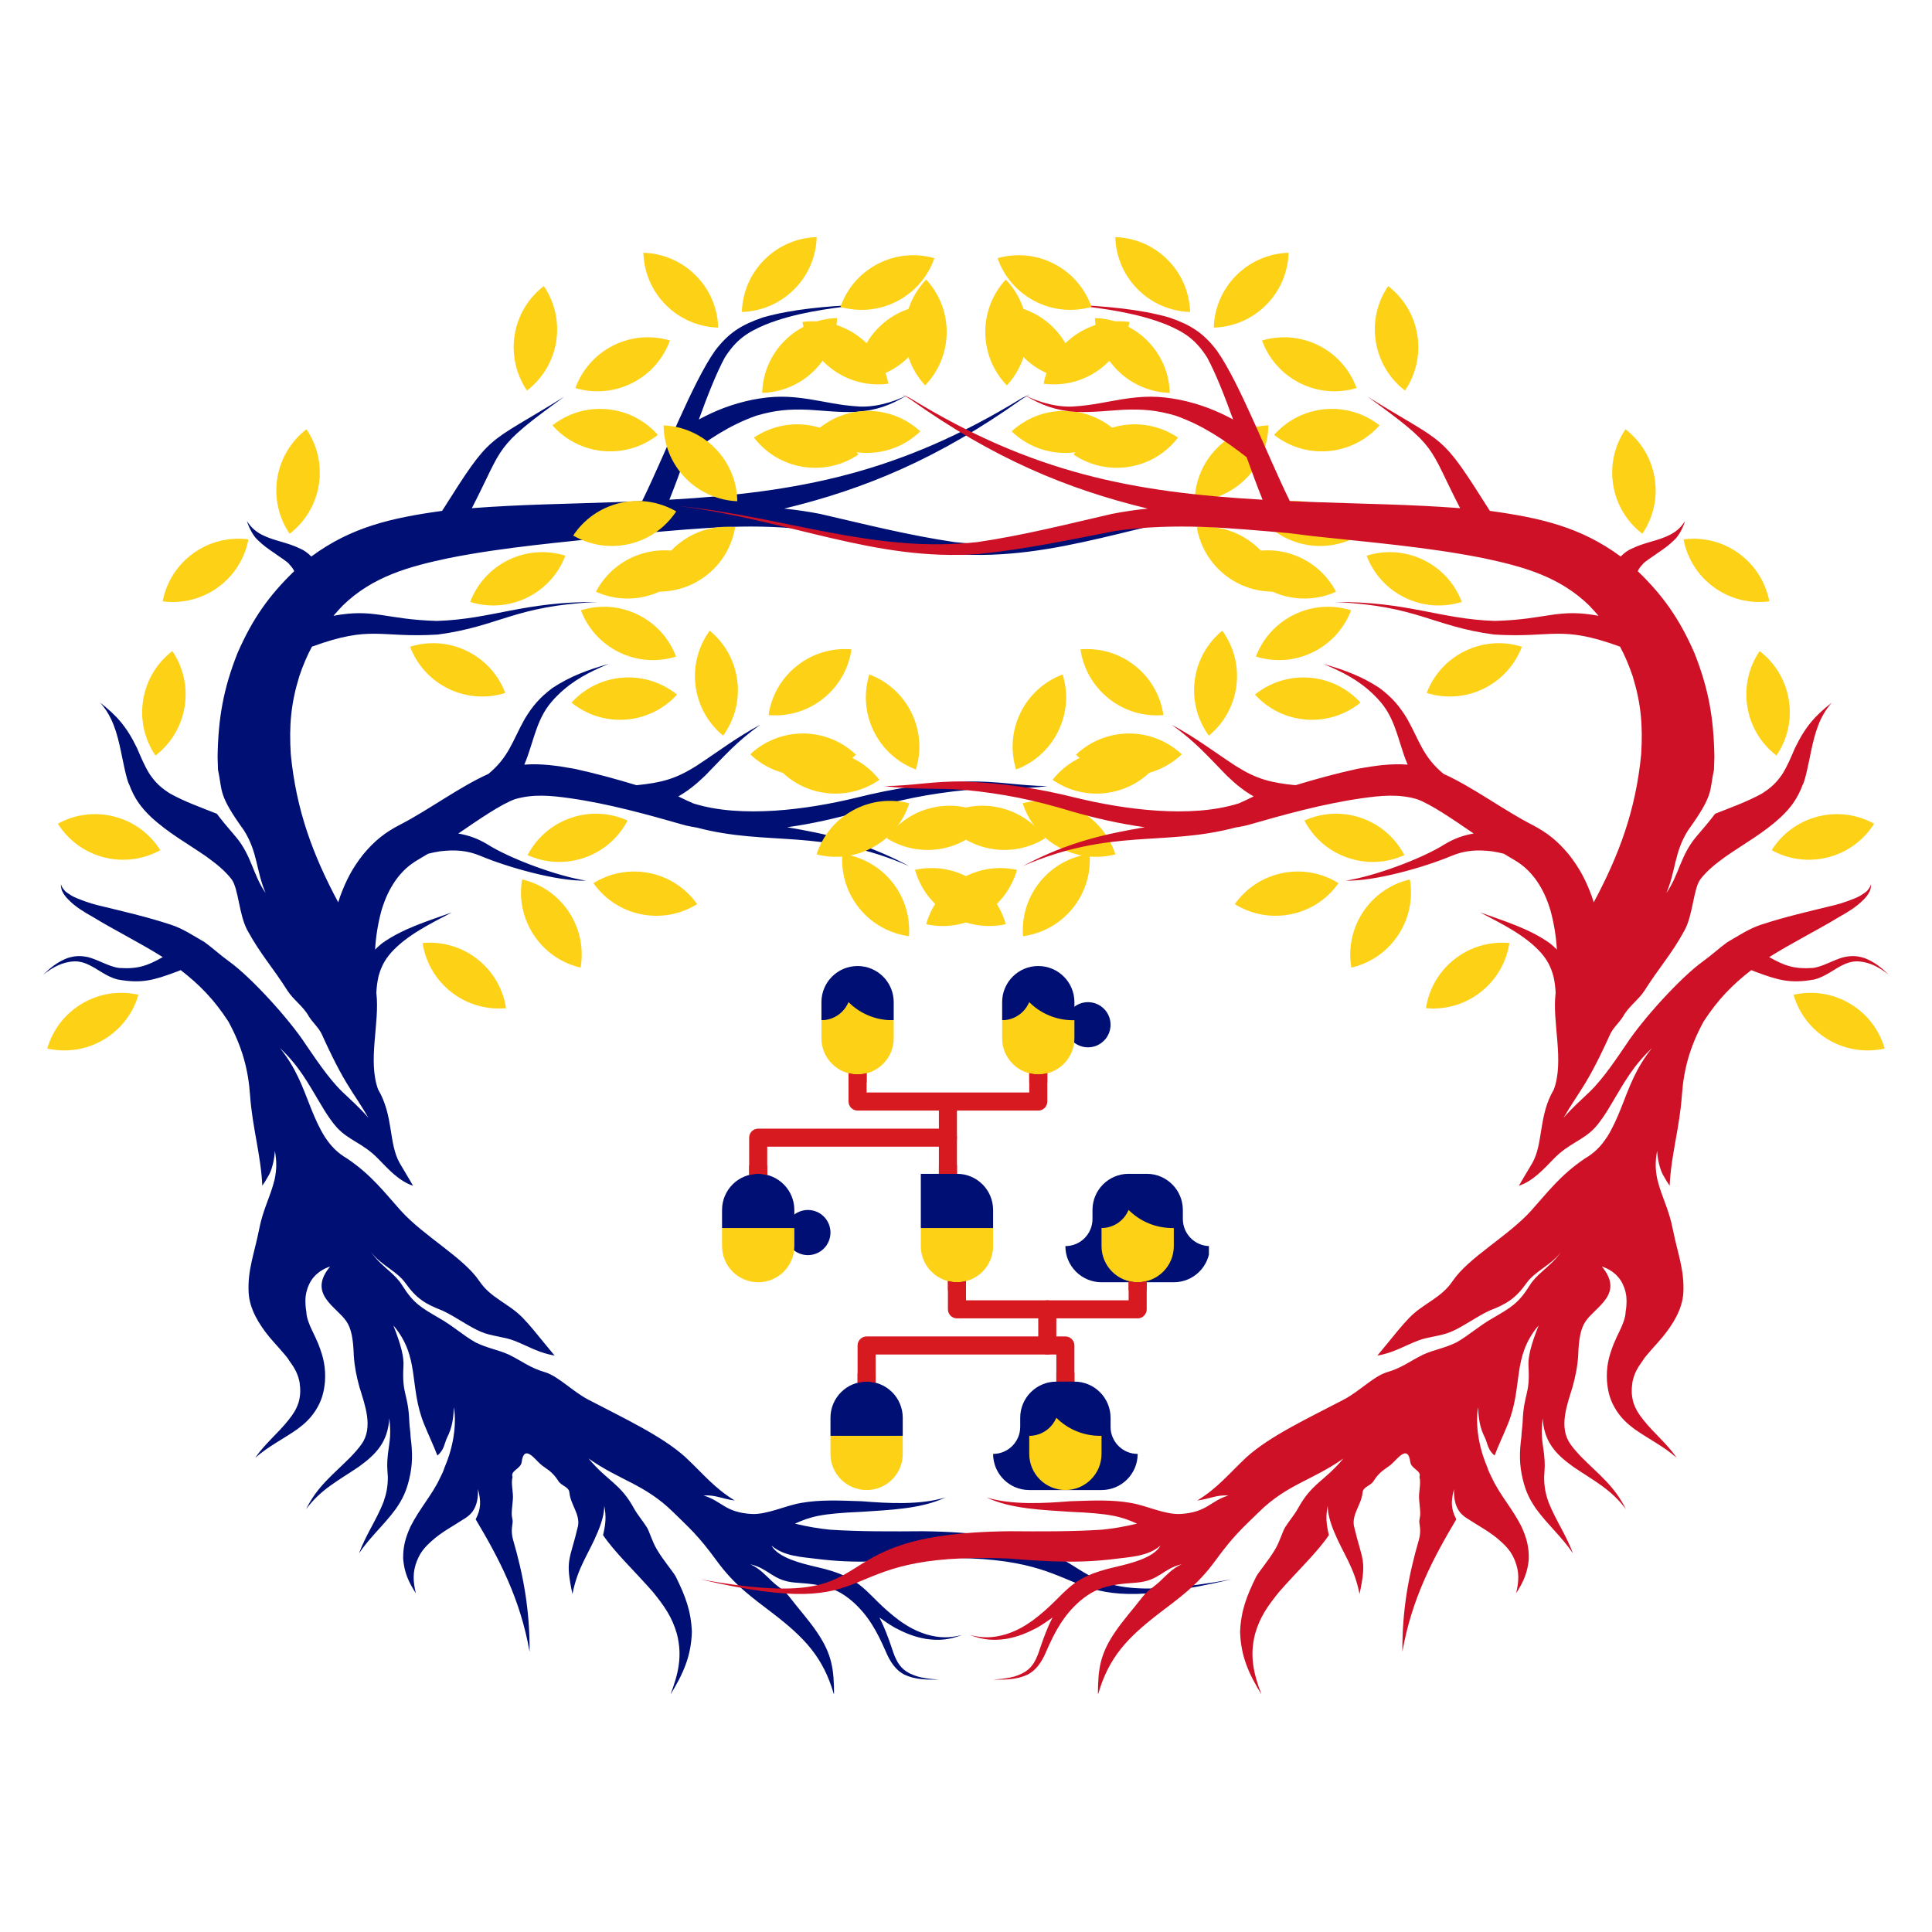 <svg xmlns="http://www.w3.org/2000/svg" xmlns:xlink="http://www.w3.org/1999/xlink" width="500" zoomAndPan="magnify" viewBox="0 0 375 375" height="500" preserveAspectRatio="xMidYMid meet" version="1.0"><defs><clipPath id="5909825ef2"><path d="M 8.34 58 L 244 58 L 244 328.746 L 8.34 328.746 Z M 8.34 58 " clip-rule="nonzero"/></clipPath><clipPath id="aeaa2340e4"><path d="M 243.211 97 L 263.742 97 L 263.742 106 L 243.211 106 Z M 243.211 97 " clip-rule="nonzero"/></clipPath><clipPath id="be6fedff2a"><path d="M 111.242 45.996 L 366.992 45.996 L 366.992 328.746 L 111.242 328.746 Z M 111.242 45.996 " clip-rule="nonzero"/></clipPath><clipPath id="398e5a4f2d"><path d="M 20 13 L 255.652 13 L 255.652 283.746 L 20 283.746 Z M 20 13 " clip-rule="nonzero"/></clipPath><clipPath id="5769c75432"><path d="M 0.25 52 L 20.781 52 L 20.781 61 L 0.25 61 Z M 0.25 52 " clip-rule="nonzero"/></clipPath><clipPath id="b00c36df08"><rect x="0" width="256" y="0" height="284"/></clipPath><clipPath id="c17f8dd284"><path d="M 140.148 234 L 155 234 L 155 249 L 140.148 249 Z M 140.148 234 " clip-rule="nonzero"/></clipPath><clipPath id="e9f73f1cd0"><path d="M 194 187.5 L 209 187.5 L 209 199 L 194 199 Z M 194 187.5 " clip-rule="nonzero"/></clipPath><clipPath id="df5c476431"><path d="M 206 227 L 234.648 227 L 234.648 249 L 206 249 Z M 206 227 " clip-rule="nonzero"/></clipPath><clipPath id="2dcd405245"><path d="M 161 275 L 176 275 L 176 289.5 L 161 289.5 Z M 161 275 " clip-rule="nonzero"/></clipPath><clipPath id="83f644f4f5"><path d="M 159 187.5 L 174 187.5 L 174 199 L 159 199 Z M 159 187.5 " clip-rule="nonzero"/></clipPath><clipPath id="45c8fddc7b"><path d="M 140.148 227 L 155 227 L 155 239 L 140.148 239 Z M 140.148 227 " clip-rule="nonzero"/></clipPath><clipPath id="55b2db7c87"><path d="M 192 268 L 221 268 L 221 289.5 L 192 289.5 Z M 192 268 " clip-rule="nonzero"/></clipPath><clipPath id="62139a27d8"><path d="M 199 275 L 214 275 L 214 289.5 L 199 289.5 Z M 199 275 " clip-rule="nonzero"/></clipPath></defs><g clip-path="url(#5909825ef2)"><path fill="#000f74" d="M 203.266 152.57 C 198.172 153.316 192.973 152.922 187.863 153.309 C 180.359 154.031 174.117 155.297 166.918 157.508 C 162.508 158.777 157.691 159.891 152.789 160.566 C 159.887 161.789 167.359 163.242 176.461 168.105 C 159.402 160.715 149.164 164.312 135.254 160.637 C 134.516 160.52 133.785 160.379 133.062 160.215 C 125.699 158.105 118.152 155.996 110.559 154.926 C 106.922 154.418 103.559 154.078 99.984 155.109 C 97.32 156.059 93.074 158.965 88.953 161.789 C 90.879 162.109 92.68 162.73 94.543 163.848 C 99.098 166.742 108.41 170.121 113.758 170.93 C 108.141 171.082 98.535 168.332 93.289 166.141 C 90.648 165.016 88.215 164.906 85.395 165.238 C 84.59 165.367 83.82 165.52 83.082 165.715 C 82.441 166.113 81.832 166.477 81.266 166.797 C 79.371 167.902 78.164 169.012 76.855 170.77 C 75.512 172.699 74.758 174.414 74.062 176.652 C 73.336 179.301 72.957 181.801 72.805 184.312 C 73.195 183.922 73.625 183.527 74.109 183.129 C 78.117 180.234 83.105 178.762 87.715 177.09 C 83.629 179.254 78.984 181.469 75.863 184.961 C 74.605 186.441 73.984 187.656 73.465 189.527 C 73.223 190.625 73.098 191.668 73.043 192.711 L 73.051 192.762 C 73.75 198.441 71.324 205.852 73.398 211.477 C 76.41 216.59 75.395 221.852 77.562 225.723 C 77.898 226.328 79.852 229.547 80.168 230.148 C 77.445 229.258 75.398 226.957 73.367 224.875 C 70.414 221.852 67.75 221.406 65.395 218.855 C 64.125 217.422 63.207 215.945 62.238 214.305 C 59.703 210.062 58.043 206.926 54.363 203.449 C 57.469 207.359 58.625 210.68 60.402 215.223 C 61.191 217.156 61.93 218.871 63.039 220.652 C 64.293 222.531 65.438 223.727 67.395 224.883 C 72.129 228.082 74.637 231.473 77.766 234.953 C 82.285 239.98 89.926 244.031 93.051 248.672 C 95.258 251.961 98.684 252.949 101.418 255.746 C 102.848 257.207 104.242 258.969 105.824 260.91 C 106.406 261.625 107.012 262.363 107.652 263.117 C 107.324 263.047 106.988 262.977 106.652 262.914 C 104.035 262.281 102.258 261.184 99.805 260.227 C 97.73 259.418 95.465 259.402 93.289 258.473 C 90.828 257.398 88.512 255.617 85.859 254.375 C 82.555 253.113 80.812 252.016 78.695 249.043 C 77.059 246.762 74.246 245.73 72.277 243.355 C 72.184 243.242 72.09 243.129 72.004 243.008 C 72.078 243.121 72.156 243.227 72.238 243.336 C 73.324 244.793 74.562 245.82 75.691 246.824 C 74.434 245.852 73.02 244.809 71.836 243.125 C 73.02 244.809 74.434 245.852 75.691 246.824 C 76.59 247.637 77.418 248.438 78.043 249.449 C 80.277 253.02 81.758 253.797 85.168 255.801 C 87.812 257.273 89.812 259.145 92.305 260.562 C 94.641 261.703 96.555 261.953 98.723 262.91 C 101.391 264.219 102.875 265.516 105.91 266.383 C 108.453 267.223 111.223 270.117 114.133 271.641 C 121.051 275.262 128.434 278.691 133.008 282.805 C 136.457 286.023 138.547 288.754 142.602 291.242 C 140.367 290.988 138.777 290.082 136.578 290.285 C 140.133 291.344 140.672 293.547 145.863 293.863 C 148.953 294.012 152.297 292.258 155.574 291.703 C 159.199 291.086 162.523 291.227 167.285 291.391 C 172.328 291.801 178.676 292.156 183.516 290.641 C 178.82 292.914 172.461 293.078 167.285 293.441 C 159.43 293.773 157.352 294.352 154.301 295.738 C 156.566 296.293 158.852 296.688 161.113 296.914 C 167.016 297.297 173.168 297.254 179.086 297.211 C 219.227 297.664 200.137 313.574 239.043 306.551 C 201.594 315.246 215.793 301.078 179.344 302.5 C 172.125 303.078 165.766 303.5 158.516 302.574 C 155.648 302.207 152.137 302.086 149.754 300 C 151.051 302.41 155.738 303.492 158.289 304.102 C 168.227 306.297 167.543 309.289 174.559 314.535 C 176.316 315.781 177.801 316.602 179.871 317.25 C 182.355 317.953 184.223 317.973 186.734 317.352 C 184.238 318.285 182.301 318.484 179.668 318.105 C 177.391 317.684 175.719 317 173.684 315.93 C 172.547 315.27 171.582 314.602 170.699 313.957 C 171.664 315.852 172.418 317.844 173.16 320.055 C 173.465 321.008 173.766 321.816 174.27 322.684 C 174.742 323.434 175.164 323.895 175.891 324.406 C 177.789 325.652 180.039 325.855 182.254 326.012 C 179.93 326.039 177.66 326.043 175.52 325.035 C 174.625 324.547 174.078 324.062 173.445 323.262 C 172.762 322.371 172.348 321.551 171.91 320.523 C 170.262 316.734 168.555 313.543 165.41 310.793 C 163.371 309.066 161.723 308.27 159.121 307.723 C 157.516 307.41 156 307.309 154.438 307.191 C 149.949 306.84 149.355 304.492 145.637 303.621 C 147.516 304.492 148.523 305.699 149.898 306.977 C 151.27 308.254 152.176 308.574 153.355 310.109 C 155.047 312.316 157.016 314.488 158.605 316.844 C 161.516 321.148 161.875 324.043 161.891 329 C 159.82 321.633 156.074 317.828 150.07 313.195 C 146.352 310.328 142.703 307.871 139.145 302.992 C 135.457 297.934 133.781 296.57 130.625 293.465 C 125.121 288.066 120.219 287.328 114.238 283.09 C 117.938 287.551 120.375 287.863 123.066 292.801 C 123.676 293.914 124.711 295.137 125.527 296.41 C 126.07 297.246 126.504 299.066 127.523 300.785 C 128.852 303.023 130.781 305.211 131.207 306.098 C 133.004 309.766 134.129 312.613 134.293 316.754 C 134.133 321.555 132.605 324.871 130.133 328.918 C 131.68 324.848 132.484 321.434 131.387 317.141 C 130.441 313.801 128.883 311.672 126.742 309.008 C 123.062 304.801 119.379 301.391 117.051 297.961 C 117.57 295.836 117.695 294.301 117.285 292.27 C 117.281 293.613 116.922 295.188 116.039 297.324 C 114.246 301.684 112.156 304.098 111.113 309.398 C 109.645 302.562 110.613 302.973 112.195 296.184 C 112.602 293.914 110.777 292.082 110.527 289.773 C 110.465 288.516 108.891 288.453 108.305 287.352 C 107.121 285.5 105.957 285.086 104.965 284.242 C 103.844 283.289 101.723 280.211 101.262 283.762 C 101.082 285.152 99.027 285.418 99.48 286.676 C 99.125 288.055 99.699 289.645 99.535 291.176 C 99.16 294.559 99.383 294.07 99.504 295.176 C 99.57 295.742 99.043 297.004 99.594 298.898 C 101.543 305.609 102.844 312.367 102.793 320.621 C 100.996 310.309 96.801 302.406 92.328 294.898 C 93.406 292.812 93.371 291.352 92.77 289.023 C 92.898 292.391 91.621 293.801 90.441 294.586 C 88.168 296.09 85.645 297.387 83.77 299.125 C 82.457 300.285 81.609 301.281 80.945 302.922 C 80.062 305.117 80.168 306.977 80.715 309.25 C 79.281 307.039 78.488 305.242 78.254 302.598 C 78.215 300.199 78.691 298.48 79.672 296.32 C 81.379 292.895 83.914 290.09 85.355 286.98 C 85.73 286.242 86.078 285.551 86.301 284.789 C 88 280.863 88.652 276.547 88.102 273.133 C 88.008 275.262 87.77 277.133 86.777 279.043 C 86.246 280.176 86.223 281.449 84.891 282.512 C 84.266 280.809 83.066 278.281 82.289 276.352 C 79.344 269.008 81.574 263.398 76.344 257.262 C 77.906 261.203 78.414 263.461 78.312 265.141 C 77.98 270.891 79.246 270.289 79.453 276.094 C 79.48 276.891 79.664 277.801 79.699 278.91 C 80.086 281.898 80.125 284.273 79.402 287.207 C 78.859 289.438 78.148 290.977 76.844 292.855 C 74.562 295.984 71.918 298.215 69.691 301.488 C 70.961 298.023 73.055 295.035 74.418 291.594 C 75.023 289.867 75.27 288.57 75.281 286.734 C 75.16 284.715 75.074 284.293 75.293 282.223 C 75.707 279.09 75.898 278.598 75.57 275.273 C 75.266 279.766 73.211 282.141 69.59 284.73 C 65.688 287.387 62.301 289.031 59.406 292.941 C 61.598 288.477 64.598 286.281 67.988 282.867 C 68.828 281.992 69.555 281.191 70.188 280.297 C 72.496 277.012 70.824 272.711 69.777 269.262 C 69.191 267.141 68.82 265.328 68.672 263.125 C 68.559 259.762 68.168 257.852 67.234 256.469 C 65.305 253.605 59.633 251.176 64.082 245.82 C 63.012 246.191 62.246 246.609 61.391 247.367 C 60.57 248.176 60.109 248.906 59.707 249.984 C 59.305 251.184 59.219 252.141 59.309 253.398 C 59.34 253.832 59.391 254.23 59.465 254.617 C 59.477 255.723 60.02 257.086 60.59 258.262 C 61.012 259.121 61.426 259.996 61.801 260.906 C 62.793 263.453 63.246 265.398 63.078 268.148 C 62.871 270.355 62.418 271.949 61.219 273.828 C 60.199 275.355 59.203 276.293 57.742 277.383 C 54.902 279.375 52.234 280.625 49.547 282.953 C 51.461 280.168 53.992 278.18 56.023 275.594 C 56.91 274.488 57.496 273.586 57.953 272.234 C 58.344 270.82 58.34 269.723 58.145 268.277 C 57.793 266.559 57.125 265.438 56.102 264.043 C 55.809 263.375 52.945 260.352 52.281 259.508 C 50.258 257.031 48.438 254.094 48.262 250.91 C 48.02 246.523 49.395 243.203 50.27 238.738 C 51.09 234.539 52.41 232.551 53.309 228.91 C 53.719 226.887 53.727 225.395 53.344 223.363 C 53.301 224.809 52.805 227.238 51.973 228.441 C 51.637 229.062 51.289 229.617 50.914 230.141 C 50.645 224.227 48.988 218.883 48.543 212.66 C 48.188 207.602 47.047 203.293 44.344 198.301 C 41.582 194.035 38.727 191.125 35.082 188.301 C 34.754 188.418 34.438 188.543 34.133 188.664 C 29.84 190.258 27.488 190.957 22.812 190.113 C 20.352 189.445 19.039 188.027 16.77 187.059 C 15.531 186.582 14.629 186.488 13.312 186.727 C 11.363 187.094 9.895 188.031 8.34 189.223 C 9.824 187.805 11.168 186.703 13.102 185.957 C 14.582 185.5 15.648 185.465 17.156 185.793 C 19.215 186.352 21.254 187.672 23.156 187.883 C 26.836 188.129 28.746 187.391 31.59 185.773 C 27.082 182.945 22.477 180.688 17.973 177.953 C 16.293 177.008 14.707 176.062 13.344 174.684 C 12.844 174.191 12.457 173.738 12.148 173.102 C 11.918 172.793 11.801 172.008 11.828 171.617 C 11.973 172.121 12.18 172.445 12.531 172.836 C 12.668 173.078 13.672 173.723 13.945 173.875 C 15.035 174.496 17.684 175.402 18.902 175.684 C 23.719 176.859 28.535 177.953 33.242 179.508 C 35.566 180.277 37.625 181.676 39.742 182.891 C 41.371 184.086 42.82 185.43 44.426 186.582 C 48.797 189.719 56.148 197.852 59.27 202.613 C 61.027 205.16 63.711 209.277 66.414 211.891 C 68.355 213.766 69.605 214.781 71.504 216.961 C 70.113 214.531 68.641 212.477 67.238 210.152 C 65.426 207.156 63.535 203.145 62.457 200.738 C 61.918 199.543 60.605 198.363 59.961 197.305 C 58.844 195.289 56.996 194.133 55.797 192.285 C 52.945 187.762 50.582 185.277 48.012 180.559 C 46.363 177.531 46.305 172.406 44.918 170.625 C 43.609 168.938 41.934 167.625 40.02 166.234 C 36.324 163.68 32.684 161.691 29.348 158.613 C 27.266 156.629 26.082 154.941 25.066 152.25 C 24.609 151.566 23.781 147.324 23.562 146.254 C 22.695 142.039 21.816 139.074 19.445 136.383 C 22.531 138.797 24.543 140.926 26.609 145.234 C 27.375 146.996 28.031 148.637 29.059 150.273 C 30.203 151.949 31.234 152.887 32.938 153.988 C 35.73 155.562 39 156.723 42.09 157.949 C 42.953 159.102 44.117 160.516 45.781 162.438 C 48.852 166.09 49.09 169.812 51.555 173.336 C 49.68 168.949 50.059 165.477 47.344 161.164 C 42.27 154.125 43.234 153.656 42.312 149.398 C 42.273 148.566 42.25 147.727 42.234 146.871 C 42.363 139.391 43.34 133.734 46.105 126.754 C 48.988 120.16 52.176 115.613 57.105 110.863 C 56.902 110.406 56.617 110.027 56.203 109.586 C 55.934 109.074 53.871 107.844 53.352 107.414 C 52.141 106.598 51.125 105.898 50.078 104.863 C 49.148 104.078 48.254 102.297 47.934 101.137 C 48.746 102.402 49.539 103.105 50.859 103.809 C 52.047 104.41 53.137 104.73 54.402 105.102 C 55.785 105.508 56.98 105.859 58.289 106.5 C 59.008 106.789 59.766 107.359 60.426 108.02 C 68.156 102.309 75.922 100.543 85.586 99.191 L 85.812 99.164 C 95.598 83.676 93.988 86.641 109.5 77.02 C 95.613 87.062 97.961 86.297 91.582 98.637 C 100.945 97.914 110.336 97.801 119.73 97.461 C 121.391 97.398 123.023 97.332 124.637 97.262 C 128.914 88.578 134.367 74.344 138.781 68.082 C 141.461 64.555 143.91 63.055 148.07 61.617 C 154.039 59.922 160.387 59.504 166.555 59.109 C 166.566 59.105 166.684 59.09 166.688 59.09 C 166.824 59.086 167.438 58.922 167.621 58.883 C 167.316 58.973 167.012 59.07 166.711 59.16 C 166.691 59.164 166.562 59.184 166.562 59.188 C 160.492 59.93 154.289 60.727 148.578 63.008 C 144.914 64.547 142.855 66.016 140.695 69.371 C 138.992 72.531 137.324 76.809 135.645 81.422 C 138.852 79.691 142.094 78.406 146.027 77.594 C 150.152 76.797 153 76.844 157.113 77.484 C 160.18 77.977 163.035 78.66 166.156 78.859 C 169.445 79.199 173.238 78.152 176.148 76.676 C 172.719 78.73 170.145 79.637 166.168 79.953 C 162.98 80.086 160.066 79.715 156.914 79.531 C 153.109 79.387 150.512 79.602 146.828 80.676 C 141.641 82.492 137.344 85.387 133.023 88.742 C 132.008 91.574 130.98 94.379 129.926 96.996 C 155.188 95.559 174.582 91.793 198.148 77.395 C 198.938 76.895 199.184 77.055 200.113 76.359 C 199.332 77 198.957 77.023 198.25 77.539 C 182.285 88.895 168.027 94.902 152.211 98.719 C 154.492 98.953 156.812 99.285 159.191 99.75 C 167.895 101.758 176.477 103.934 185.324 105.227 C 205.371 107.418 222.008 100.438 243.359 98.191 C 221.602 100.992 205.152 108.996 185.062 107.535 C 176.043 106.621 167.375 104.793 158.496 103.051 C 146.598 101.391 136.25 102.512 124.797 103.48 C 123.301 103.676 121.781 103.867 120.238 104.055 C 109.172 105.258 98.035 106.152 87.102 108.328 C 79.379 109.961 72.332 111.883 66.539 117.523 C 65.891 118.203 65.285 118.867 64.719 119.527 C 72.613 118.039 74.805 120.254 84.828 120.523 C 95.578 120.176 101.645 116.742 115.906 116.852 C 99.766 117.574 96.973 121.578 84.973 123.164 C 73.555 123.871 72.219 121.258 60.547 125.516 C 59.617 127.234 58.828 129.094 58.102 131.234 C 56.453 136.578 56.102 140.852 56.441 146.414 C 57.504 157.262 60.707 165.91 65.648 175.141 C 65.766 174.762 65.891 174.383 66.02 173.996 C 67.18 170.848 68.395 168.512 70.477 165.863 C 72.668 163.23 74.684 161.59 77.734 160.027 C 83.191 157.219 89.18 152.734 94.797 150.215 C 98.801 146.891 99.406 143.918 101.848 139.543 C 103.414 136.961 104.789 135.391 107.203 133.555 C 110.727 131.23 114.098 130.023 118.137 128.863 C 114.395 130.426 111.242 132.02 108.316 134.879 C 106.391 136.77 105.41 138.293 104.41 140.781 C 103.23 143.938 102.746 146.195 101.762 148.414 C 105.012 148.176 108.043 148.598 111.52 149.227 C 115.551 150.105 119.566 151.203 123.547 152.41 C 128.367 151.918 131.094 151.238 135.215 148.625 C 139.617 145.746 142.734 143.277 147.551 140.68 C 142.797 144.129 140.77 146.578 136.832 150.59 C 135 152.355 133.383 153.613 131.656 154.578 C 132.641 155.078 133.617 155.531 134.582 155.945 C 143.934 158.895 156.867 157.105 166.148 154.848 C 173.609 152.984 180.074 152.023 187.766 151.703 C 193.492 151.539 198.066 152.555 203.266 152.57 " fill-opacity="1" fill-rule="nonzero"/></g><path fill="#fcd116" d="M 180.707 59.18 C 180.598 62.867 179.137 66.516 176.328 69.328 C 173.512 72.141 169.867 73.598 166.18 73.707 C 166.289 70.023 167.75 66.375 170.559 63.559 C 173.375 60.75 177.023 59.289 180.707 59.18 " fill-opacity="1" fill-rule="evenodd"/><path fill="#fcd116" d="M 196.363 83.73 C 199.02 86.285 202.617 87.871 206.594 87.91 C 210.566 87.949 214.195 86.434 216.902 83.934 C 214.246 81.379 210.648 79.793 206.676 79.754 C 202.699 79.715 199.07 81.23 196.363 83.73 " fill-opacity="1" fill-rule="evenodd"/><path fill="#fcd116" d="M 195.219 54.262 C 197.777 56.922 199.359 60.52 199.402 64.496 C 199.441 68.469 197.93 72.098 195.426 74.805 C 192.871 72.148 191.285 68.551 191.242 64.574 C 191.203 60.598 192.719 56.973 195.219 54.262 " fill-opacity="1" fill-rule="evenodd"/><path fill="#fcd116" d="M 219.238 62.492 C 215.586 62.004 211.75 62.852 208.52 65.172 C 205.289 67.492 203.262 70.859 202.559 74.477 C 206.211 74.965 210.051 74.117 213.281 71.801 C 216.508 69.477 218.539 66.109 219.238 62.492 " fill-opacity="1" fill-rule="evenodd"/><path fill="#fcd116" d="M 124.879 49.062 C 124.988 52.75 126.445 56.398 129.258 59.211 C 132.07 62.02 135.723 63.48 139.402 63.59 C 139.297 59.906 137.836 56.254 135.023 53.441 C 132.215 50.633 128.562 49.172 124.879 49.062 " fill-opacity="1" fill-rule="evenodd"/><path fill="#fcd116" d="M 158.516 46.027 C 158.414 49.707 156.953 53.359 154.141 56.168 C 151.328 58.984 147.676 60.441 143.996 60.551 C 144.105 56.867 145.562 53.215 148.375 50.406 C 151.184 47.594 154.836 46.137 158.516 46.027 " fill-opacity="1" fill-rule="evenodd"/><path fill="#fcd116" d="M 181.367 50.113 C 180.152 53.594 177.66 56.633 174.125 58.461 C 170.598 60.293 166.676 60.582 163.133 59.57 C 164.352 56.094 166.844 53.051 170.371 51.223 C 173.902 49.391 177.824 49.105 181.367 50.113 " fill-opacity="1" fill-rule="evenodd"/><path fill="#fcd116" d="M 162.461 61.734 C 162.352 65.422 160.891 69.07 158.082 71.883 C 155.273 74.695 151.621 76.152 147.938 76.262 C 148.043 72.578 149.5 68.926 152.316 66.113 C 155.125 63.305 158.777 61.848 162.461 61.734 " fill-opacity="1" fill-rule="evenodd"/><path fill="#fcd116" d="M 198.504 155.918 C 199.633 159.426 202.047 162.527 205.531 164.449 C 209.012 166.367 212.926 166.754 216.492 165.832 C 215.363 162.324 212.949 159.223 209.469 157.305 C 205.988 155.387 202.074 155 198.504 155.918 " fill-opacity="1" fill-rule="evenodd"/><path fill="#fcd116" d="M 197.219 149.359 C 196.129 145.836 196.328 141.91 198.078 138.344 C 199.824 134.773 202.809 132.207 206.258 130.914 C 207.348 134.43 207.148 138.359 205.402 141.93 C 203.652 145.5 200.672 148.062 197.219 149.359 " fill-opacity="1" fill-rule="evenodd"/><path fill="#fcd116" d="M 204.301 151.359 C 206.578 148.465 209.922 146.395 213.852 145.805 C 217.781 145.215 221.586 146.211 224.613 148.312 C 222.34 151.207 218.996 153.281 215.062 153.871 C 211.133 154.461 207.328 153.465 204.301 151.359 " fill-opacity="1" fill-rule="evenodd"/><g clip-path="url(#aeaa2340e4)"><path fill="#fcd116" d="M 243.742 99.266 C 245.773 102.336 248.938 104.668 252.809 105.578 C 256.68 106.488 260.551 105.801 263.738 103.949 C 261.707 100.879 258.539 98.543 254.672 97.637 C 250.801 96.73 246.93 97.414 243.742 99.266 " fill-opacity="1" fill-rule="evenodd"/></g><path fill="#fcd116" d="M 248.66 114.746 C 248.055 111.113 246.113 107.691 242.945 105.293 C 239.781 102.887 235.961 101.934 232.301 102.332 C 232.906 105.965 234.848 109.383 238.016 111.789 C 241.184 114.191 244.996 115.141 248.66 114.746 " fill-opacity="1" fill-rule="evenodd"/><path fill="#fcd116" d="M 231.883 97.293 C 231.938 93.609 233.344 89.938 236.113 87.086 C 238.887 84.238 242.516 82.727 246.199 82.562 C 246.141 86.25 244.734 89.922 241.965 92.77 C 239.191 95.625 235.559 97.133 231.883 97.293 " fill-opacity="1" fill-rule="evenodd"/><path fill="#fcd116" d="M 140.355 142.789 C 137.508 140.449 135.516 137.062 135.008 133.117 C 134.504 129.176 135.586 125.395 137.754 122.414 C 140.605 124.754 142.602 128.141 143.102 132.086 C 143.605 136.027 142.523 139.805 140.355 142.789 " fill-opacity="1" fill-rule="evenodd"/><path fill="#fcd116" d="M 145.613 146.414 C 148.281 148.953 151.891 150.516 155.867 150.527 C 159.84 150.543 163.461 149.008 166.152 146.488 C 163.48 143.953 159.871 142.387 155.895 142.371 C 151.918 142.359 148.301 143.898 145.613 146.414 " fill-opacity="1" fill-rule="evenodd"/><path fill="#fcd116" d="M 149.172 138.801 C 149.707 135.156 151.574 131.691 154.688 129.227 C 157.805 126.754 161.598 125.723 165.27 126.039 C 164.742 129.688 162.871 133.148 159.754 135.613 C 156.641 138.082 152.848 139.117 149.172 138.801 " fill-opacity="1" fill-rule="evenodd"/><path fill="#fcd116" d="M 105.555 55.527 C 102.637 57.77 100.527 61.094 99.895 65.016 C 99.266 68.941 100.219 72.758 102.285 75.809 C 105.211 73.559 107.316 70.238 107.949 66.316 C 108.578 62.391 107.625 58.578 105.555 55.527 " fill-opacity="1" fill-rule="evenodd"/><path fill="#fcd116" d="M 107.23 82.562 C 110.129 80.285 113.863 79.066 117.824 79.426 C 121.785 79.781 125.246 81.652 127.688 84.414 C 124.789 86.688 121.051 87.906 117.09 87.551 C 113.133 87.191 109.672 85.324 107.23 82.562 " fill-opacity="1" fill-rule="evenodd"/><path fill="#fcd116" d="M 111.68 75.32 C 112.941 71.859 115.477 68.848 119.027 67.062 C 122.578 65.281 126.504 65.039 130.031 66.094 C 128.773 69.559 126.246 72.566 122.691 74.352 C 119.137 76.137 115.215 76.375 111.68 75.32 " fill-opacity="1" fill-rule="evenodd"/><path fill="#fcd116" d="M 163.5 165.75 C 163.219 169.426 164.293 173.211 166.793 176.301 C 169.293 179.387 172.773 181.219 176.426 181.715 C 176.703 178.043 175.633 174.258 173.133 171.164 C 170.633 168.074 167.152 166.242 163.5 165.75 " fill-opacity="1" fill-rule="evenodd"/><path fill="#fcd116" d="M 172.098 162.695 C 175.227 164.645 179.074 165.461 182.973 164.684 C 186.867 163.902 190.109 161.676 192.246 158.672 C 189.117 156.715 185.27 155.902 181.371 156.684 C 177.477 157.461 174.238 159.688 172.098 162.695 " fill-opacity="1" fill-rule="evenodd"/><path fill="#fcd116" d="M 177.602 168.84 C 178.602 172.391 180.906 175.574 184.32 177.613 C 187.734 179.656 191.629 180.18 195.227 179.387 C 194.223 175.84 191.918 172.656 188.508 170.617 C 185.094 168.57 181.199 168.051 177.602 168.84 " fill-opacity="1" fill-rule="evenodd"/><path fill="#fcd116" d="M 79.598 125.531 C 83.113 124.426 87.043 124.613 90.617 126.352 C 94.195 128.09 96.766 131.059 98.074 134.504 C 94.559 135.609 90.629 135.422 87.051 133.688 C 83.477 131.949 80.902 128.977 79.598 125.531 " fill-opacity="1" fill-rule="evenodd"/><path fill="#fcd116" d="M 91.262 116.836 C 94.777 117.934 98.707 117.75 102.277 116.012 C 105.855 114.277 108.43 111.305 109.738 107.859 C 106.223 106.758 102.293 106.941 98.719 108.676 C 95.141 110.41 92.566 113.387 91.262 116.836 " fill-opacity="1" fill-rule="evenodd"/><path fill="#fcd116" d="M 112.75 118.461 C 116.266 117.359 120.191 117.543 123.77 119.281 C 127.344 121.02 129.918 123.988 131.223 127.438 C 127.707 128.539 123.785 128.355 120.203 126.617 C 116.629 124.879 114.059 121.906 112.75 118.461 " fill-opacity="1" fill-rule="evenodd"/><path fill="#fcd116" d="M 115.672 114.855 C 117.383 111.59 120.289 108.945 124.047 107.645 C 127.801 106.344 131.723 106.625 135.086 108.137 C 133.379 111.406 130.473 114.055 126.715 115.352 C 122.957 116.652 119.035 116.367 115.672 114.855 " fill-opacity="1" fill-rule="evenodd"/><path fill="#fcd116" d="M 33.449 126.375 C 30.527 128.617 28.418 131.938 27.785 135.863 C 27.152 139.789 28.109 143.602 30.176 146.652 C 33.102 144.41 35.203 141.086 35.836 137.16 C 36.473 133.238 35.516 129.422 33.449 126.375 " fill-opacity="1" fill-rule="evenodd"/><path fill="#fcd116" d="M 11.227 159.883 C 14.453 158.105 18.344 157.508 22.191 158.5 C 26.043 159.496 29.152 161.902 31.117 165.02 C 27.887 166.797 24 167.395 20.152 166.398 C 16.305 165.406 13.191 163.004 11.227 159.883 " fill-opacity="1" fill-rule="evenodd"/><path fill="#fcd116" d="M 102.402 165.977 C 104.109 162.715 107.016 160.066 110.773 158.766 C 114.531 157.465 118.453 157.75 121.812 159.266 C 120.105 162.527 117.199 165.176 113.441 166.473 C 109.684 167.777 105.762 167.492 102.402 165.977 " fill-opacity="1" fill-rule="evenodd"/><path fill="#fcd116" d="M 101.34 170.699 C 100.715 174.328 101.418 178.199 103.617 181.508 C 105.816 184.824 109.105 186.98 112.695 187.812 C 113.316 184.184 112.613 180.316 110.414 176.996 C 108.219 173.688 104.926 171.531 101.34 170.699 " fill-opacity="1" fill-rule="evenodd"/><path fill="#fcd116" d="M 115.184 171.422 C 117.312 174.434 120.547 176.672 124.441 177.453 C 128.34 178.242 132.188 177.441 135.316 175.492 C 133.191 172.484 129.957 170.25 126.062 169.461 C 122.164 168.672 118.316 169.477 115.184 171.422 " fill-opacity="1" fill-rule="evenodd"/><path fill="#fcd116" d="M 110.93 136.379 C 113.793 138.695 117.512 139.969 121.48 139.668 C 125.441 139.367 128.93 137.547 131.41 134.824 C 128.547 132.508 124.828 131.234 120.863 131.531 C 116.898 131.832 113.41 133.652 110.93 136.379 " fill-opacity="1" fill-rule="evenodd"/><path fill="#fcd116" d="M 146.348 84.938 C 148.59 87.863 151.91 89.973 155.832 90.605 C 159.758 91.242 163.574 90.293 166.625 88.223 C 164.383 85.301 161.062 83.195 157.137 82.555 C 153.215 81.922 149.398 82.875 146.348 84.938 " fill-opacity="1" fill-rule="evenodd"/><path fill="#fcd116" d="M 9.176 203.516 C 10.203 199.973 12.527 196.805 15.953 194.785 C 19.375 192.766 23.277 192.266 26.871 193.086 C 25.844 196.625 23.516 199.793 20.094 201.812 C 16.672 203.828 12.766 204.328 9.176 203.516 " fill-opacity="1" fill-rule="evenodd"/><path fill="#fcd116" d="M 82.027 183.043 C 82.586 186.688 84.477 190.129 87.613 192.578 C 90.746 195.023 94.547 196.027 98.219 195.684 C 97.66 192.039 95.766 188.594 92.633 186.148 C 89.5 183.699 85.691 182.699 82.027 183.043 " fill-opacity="1" fill-rule="evenodd"/><path fill="#fcd116" d="M 59.484 83.324 C 56.562 85.566 54.461 88.891 53.824 92.812 C 53.191 96.734 54.145 100.555 56.215 103.602 C 59.141 101.355 61.246 98.035 61.879 94.113 C 62.512 90.188 61.555 86.375 59.484 83.324 " fill-opacity="1" fill-rule="evenodd"/><path fill="#fcd116" d="M 31.574 116.723 C 35.227 117.199 39.059 116.344 42.285 114.016 C 45.508 111.684 47.531 108.316 48.219 104.695 C 44.57 104.215 40.734 105.074 37.508 107.402 C 34.285 109.73 32.266 113.102 31.574 116.723 " fill-opacity="1" fill-rule="evenodd"/><g clip-path="url(#be6fedff2a)"><g transform="matrix(1, 0, 0, 1, 111, 45)"><g clip-path="url(#b00c36df08)"><g clip-path="url(#398e5a4f2d)"><path fill="#ce1126" d="M 60.73 107.57 C 65.82 108.316 71.023 107.922 76.133 108.309 C 83.633 109.031 89.875 110.297 97.074 112.508 C 101.484 113.777 106.305 114.891 111.203 115.566 C 104.105 116.789 96.633 118.242 87.531 123.105 C 104.59 115.715 114.832 119.312 128.738 115.637 C 129.477 115.52 130.207 115.379 130.93 115.215 C 138.293 113.105 145.84 110.996 153.438 109.926 C 157.074 109.418 160.434 109.078 164.012 110.109 C 166.672 111.059 170.918 113.965 175.043 116.789 C 173.117 117.109 171.312 117.73 169.449 118.848 C 164.895 121.742 155.582 125.121 150.234 125.93 C 155.855 126.082 165.457 123.332 170.707 121.141 C 173.348 120.016 175.777 119.906 178.598 120.238 C 179.402 120.367 180.172 120.52 180.914 120.715 C 181.555 121.113 182.16 121.477 182.727 121.797 C 184.621 122.902 185.832 124.012 187.137 125.77 C 188.484 127.699 189.234 129.414 189.93 131.652 C 190.656 134.301 191.039 136.801 191.188 139.312 C 190.797 138.922 190.367 138.527 189.883 138.129 C 185.879 135.234 180.887 133.762 176.277 132.09 C 180.367 134.254 185.012 136.469 188.129 139.961 C 189.391 141.441 190.008 142.656 190.531 144.527 C 190.77 145.625 190.898 146.668 190.949 147.711 L 190.945 147.762 C 190.242 153.441 192.672 160.852 190.594 166.477 C 187.582 171.59 188.598 176.852 186.434 180.723 C 186.094 181.328 184.141 184.547 183.824 185.148 C 186.547 184.258 188.594 181.957 190.629 179.875 C 193.578 176.852 196.242 176.406 198.602 173.855 C 199.867 172.422 200.789 170.945 201.754 169.305 C 204.289 165.062 205.949 161.926 209.633 158.449 C 206.523 162.359 205.367 165.68 203.59 170.223 C 202.801 172.156 202.066 173.871 200.953 175.652 C 199.699 177.531 198.559 178.727 196.602 179.883 C 191.863 183.082 189.355 186.473 186.227 189.953 C 181.707 194.98 174.066 199.031 170.941 203.672 C 168.734 206.961 165.309 207.949 162.574 210.746 C 161.145 212.207 159.75 213.969 158.172 215.91 C 157.586 216.625 156.984 217.363 156.34 218.117 C 156.672 218.047 157.004 217.977 157.34 217.914 C 159.957 217.281 161.734 216.184 164.191 215.227 C 166.262 214.418 168.527 214.402 170.707 213.473 C 173.168 212.398 175.48 210.617 178.137 209.375 C 181.438 208.113 183.18 207.016 185.297 204.043 C 186.938 201.762 189.746 200.73 191.719 198.355 C 191.812 198.242 191.906 198.129 191.992 198.008 C 191.914 198.121 191.836 198.227 191.758 198.336 C 190.672 199.793 189.43 200.82 188.305 201.824 C 189.559 200.852 190.973 199.809 192.156 198.125 C 190.973 199.809 189.559 200.852 188.305 201.824 C 187.402 202.637 186.574 203.438 185.949 204.449 C 183.715 208.02 182.238 208.797 178.824 210.801 C 176.184 212.273 174.18 214.145 171.688 215.562 C 169.352 216.703 167.438 216.953 165.27 217.91 C 162.602 219.219 161.117 220.516 158.086 221.383 C 155.539 222.223 152.77 225.117 149.859 226.641 C 142.941 230.262 135.562 233.691 130.984 237.805 C 127.535 241.023 125.449 243.754 121.395 246.242 C 123.629 245.988 125.219 245.082 127.414 245.285 C 123.859 246.344 123.32 248.547 118.129 248.863 C 115.039 249.012 111.695 247.258 108.418 246.703 C 104.793 246.086 101.473 246.227 96.707 246.391 C 91.668 246.801 85.316 247.156 80.477 245.641 C 85.172 247.914 91.535 248.078 96.707 248.441 C 104.566 248.773 106.641 249.352 109.691 250.738 C 107.426 251.293 105.141 251.688 102.883 251.914 C 96.977 252.297 90.824 252.254 84.906 252.211 C 44.77 252.664 63.855 268.574 24.953 261.551 C 62.398 270.246 48.199 256.078 84.652 257.5 C 91.867 258.078 98.23 258.5 105.477 257.574 C 108.344 257.207 111.859 257.086 114.242 255 C 112.941 257.41 108.258 258.492 105.707 259.102 C 95.77 261.297 96.449 264.289 89.438 269.535 C 87.676 270.781 86.191 271.602 84.121 272.25 C 81.641 272.953 79.77 272.973 77.258 272.352 C 79.754 273.285 81.695 273.484 84.324 273.105 C 86.602 272.684 88.273 272 90.312 270.93 C 91.449 270.27 92.41 269.602 93.293 268.957 C 92.328 270.852 91.574 272.844 90.832 275.055 C 90.531 276.008 90.227 276.816 89.723 277.684 C 89.25 278.434 88.828 278.895 88.102 279.406 C 86.207 280.652 83.953 280.855 81.742 281.012 C 84.066 281.039 86.332 281.043 88.473 280.035 C 89.367 279.547 89.914 279.062 90.547 278.262 C 91.23 277.371 91.645 276.551 92.086 275.523 C 93.73 271.734 95.438 268.543 98.582 265.793 C 100.621 264.066 102.27 263.27 104.871 262.723 C 106.48 262.41 107.996 262.309 109.555 262.191 C 114.043 261.84 114.641 259.492 118.355 258.621 C 116.477 259.492 115.473 260.699 114.098 261.977 C 112.723 263.254 111.82 263.574 110.641 265.109 C 108.949 267.316 106.977 269.488 105.391 271.844 C 102.48 276.148 102.117 279.043 102.105 284 C 104.172 276.633 107.918 272.828 113.922 268.195 C 117.641 265.328 121.289 262.871 124.848 257.992 C 128.535 252.934 130.211 251.57 133.371 248.465 C 138.871 243.066 143.777 242.328 149.754 238.09 C 146.055 242.551 143.617 242.863 140.926 247.801 C 140.316 248.914 139.281 250.137 138.465 251.41 C 137.922 252.246 137.488 254.066 136.469 255.785 C 135.141 258.023 133.211 260.211 132.789 261.098 C 130.988 264.766 129.867 267.613 129.699 271.754 C 129.863 276.555 131.387 279.871 133.859 283.918 C 132.312 279.848 131.512 276.434 132.609 272.141 C 133.555 268.801 135.113 266.672 137.254 264.008 C 140.93 259.801 144.613 256.391 146.941 252.961 C 146.422 250.836 146.297 249.301 146.707 247.27 C 146.711 248.613 147.07 250.188 147.953 252.324 C 149.746 256.684 151.84 259.098 152.883 264.398 C 154.352 257.562 153.383 257.973 151.797 251.184 C 151.391 248.914 153.215 247.082 153.465 244.773 C 153.531 243.516 155.102 243.453 155.688 242.352 C 156.871 240.5 158.039 240.086 159.027 239.242 C 160.148 238.289 162.273 235.211 162.734 238.762 C 162.914 240.152 164.969 240.418 164.516 241.676 C 164.871 243.055 164.293 244.645 164.461 246.176 C 164.832 249.559 164.609 249.07 164.488 250.176 C 164.422 250.742 164.949 252.004 164.398 253.898 C 162.449 260.609 161.148 267.367 161.199 275.621 C 163 265.309 167.195 257.406 171.668 249.898 C 170.586 247.812 170.621 246.352 171.223 244.023 C 171.094 247.391 172.371 248.801 173.551 249.586 C 175.824 251.09 178.348 252.387 180.227 254.125 C 181.535 255.285 182.383 256.281 183.047 257.922 C 183.93 260.117 183.824 261.977 183.277 264.25 C 184.711 262.039 185.504 260.242 185.738 257.598 C 185.777 255.199 185.301 253.48 184.32 251.32 C 182.613 247.895 180.078 245.09 178.641 241.98 C 178.266 241.242 177.914 240.551 177.691 239.789 C 175.996 235.863 175.34 231.547 175.891 228.133 C 175.984 230.262 176.227 232.133 177.219 234.043 C 177.746 235.176 177.773 236.449 179.102 237.512 C 179.73 235.809 180.926 233.281 181.703 231.352 C 184.652 224.008 182.422 218.398 187.648 212.262 C 186.086 216.203 185.578 218.461 185.68 220.141 C 186.016 225.891 184.75 225.289 184.539 231.094 C 184.516 231.891 184.332 232.801 184.297 233.91 C 183.906 236.898 183.867 239.273 184.59 242.207 C 185.133 244.438 185.844 245.977 187.148 247.855 C 189.434 250.984 192.074 253.215 194.301 256.488 C 193.035 253.023 190.941 250.035 189.578 246.594 C 188.969 244.867 188.723 243.57 188.715 241.734 C 188.832 239.715 188.918 239.293 188.699 237.223 C 188.285 234.09 188.094 233.598 188.422 230.273 C 188.727 234.766 190.781 237.141 194.406 239.73 C 198.305 242.387 201.695 244.031 204.586 247.941 C 202.395 243.477 199.395 241.281 196.008 237.867 C 195.164 236.992 194.438 236.191 193.809 235.297 C 191.496 232.012 193.172 227.711 194.215 224.262 C 194.801 222.141 195.176 220.328 195.324 218.125 C 195.434 214.762 195.828 212.852 196.758 211.469 C 198.691 208.605 204.359 206.176 199.91 200.82 C 200.98 201.191 201.75 201.609 202.605 202.367 C 203.426 203.176 203.887 203.906 204.285 204.984 C 204.688 206.184 204.773 207.141 204.684 208.398 C 204.652 208.832 204.602 209.23 204.531 209.617 C 204.516 210.723 203.977 212.086 203.402 213.262 C 202.98 214.121 202.57 214.996 202.195 215.906 C 201.203 218.453 200.75 220.398 200.918 223.148 C 201.121 225.355 201.574 226.949 202.773 228.828 C 203.797 230.355 204.793 231.293 206.25 232.383 C 209.09 234.375 211.758 235.625 214.445 237.953 C 212.531 235.168 210 233.18 207.969 230.594 C 207.086 229.488 206.496 228.586 206.039 227.234 C 205.648 225.82 205.652 224.723 205.852 223.277 C 206.199 221.559 206.867 220.438 207.891 219.043 C 208.184 218.375 211.051 215.352 211.711 214.508 C 213.738 212.031 215.559 209.094 215.734 205.91 C 215.973 201.523 214.602 198.203 213.723 193.738 C 212.902 189.539 211.586 187.551 210.684 183.91 C 210.273 181.887 210.27 180.395 210.648 178.363 C 210.691 179.809 211.188 182.238 212.02 183.441 C 212.359 184.062 212.703 184.617 213.078 185.141 C 213.348 179.227 215.008 173.883 215.449 167.66 C 215.805 162.602 216.945 158.293 219.652 153.301 C 222.41 149.035 225.27 146.125 228.914 143.301 C 229.238 143.418 229.555 143.543 229.859 143.664 C 234.156 145.258 236.504 145.957 241.18 145.113 C 243.641 144.445 244.957 143.027 247.223 142.059 C 248.465 141.582 249.367 141.488 250.68 141.727 C 252.629 142.094 254.098 143.031 255.652 144.223 C 254.168 142.805 252.824 141.703 250.891 140.957 C 249.414 140.5 248.344 140.465 246.836 140.793 C 244.777 141.352 242.738 142.672 240.836 142.883 C 237.16 143.129 235.25 142.391 232.402 140.773 C 236.91 137.945 241.516 135.688 246.02 132.953 C 247.699 132.008 249.289 131.062 250.652 129.684 C 251.152 129.191 251.535 128.738 251.844 128.102 C 252.074 127.793 252.191 127.008 252.164 126.617 C 252.023 127.121 251.812 127.445 251.465 127.836 C 251.324 128.078 250.32 128.723 250.051 128.875 C 248.961 129.496 246.309 130.402 245.094 130.684 C 240.273 131.859 235.457 132.953 230.75 134.508 C 228.426 135.277 226.367 136.676 224.25 137.891 C 222.625 139.086 221.172 140.43 219.57 141.582 C 215.195 144.719 207.844 152.852 204.723 157.613 C 202.965 160.16 200.285 164.277 197.578 166.891 C 195.641 168.766 194.387 169.781 192.492 171.961 C 193.879 169.531 195.352 167.477 196.754 165.152 C 198.566 162.156 200.457 158.145 201.535 155.738 C 202.074 154.543 203.391 153.363 204.031 152.305 C 205.148 150.289 206.996 149.133 208.195 147.285 C 211.051 142.762 213.414 140.277 215.98 135.559 C 217.629 132.531 217.688 127.406 219.074 125.625 C 220.387 123.938 222.059 122.625 223.973 121.234 C 227.668 118.68 231.309 116.691 234.645 113.613 C 236.727 111.629 237.91 109.941 238.93 107.25 C 239.387 106.566 240.215 102.324 240.434 101.254 C 241.301 97.039 242.18 94.074 244.551 91.383 C 241.461 93.797 239.449 95.926 237.387 100.234 C 236.617 101.996 235.961 103.637 234.934 105.273 C 233.793 106.949 232.758 107.887 231.059 108.988 C 228.262 110.562 224.996 111.723 221.902 112.949 C 221.039 114.102 219.879 115.516 218.211 117.438 C 215.145 121.09 214.902 124.812 212.438 128.336 C 214.312 123.949 213.934 120.477 216.652 116.164 C 221.723 109.125 220.758 108.656 221.68 104.398 C 221.719 103.566 221.742 102.727 221.762 101.871 C 221.629 94.391 220.656 88.734 217.887 81.754 C 215.008 75.16 211.82 70.613 206.887 65.863 C 207.09 65.406 207.375 65.027 207.789 64.586 C 208.059 64.074 210.125 62.844 210.641 62.414 C 211.852 61.598 212.871 60.898 213.918 59.863 C 214.844 59.078 215.742 57.297 216.062 56.137 C 215.246 57.402 214.457 58.105 213.137 58.809 C 211.949 59.41 210.859 59.73 209.59 60.102 C 208.207 60.508 207.012 60.859 205.703 61.5 C 204.988 61.789 204.227 62.359 203.57 63.02 C 195.836 57.309 188.074 55.543 178.41 54.191 L 178.184 54.164 C 168.395 38.676 170.004 41.641 154.492 32.02 C 168.383 42.062 166.031 41.297 172.41 53.637 C 163.051 52.914 153.66 52.801 144.266 52.461 C 142.602 52.398 140.969 52.332 139.355 52.262 C 135.078 43.578 129.625 29.344 125.215 23.082 C 122.535 19.555 120.082 18.055 115.926 16.617 C 109.957 14.922 103.605 14.504 97.438 14.109 C 97.426 14.105 97.309 14.09 97.305 14.09 C 97.168 14.086 96.559 13.922 96.375 13.883 C 96.676 13.973 96.98 14.07 97.285 14.16 C 97.301 14.164 97.43 14.184 97.43 14.188 C 103.5 14.93 109.703 15.727 115.418 18.008 C 119.078 19.547 121.137 21.016 123.297 24.371 C 125 27.531 126.668 31.809 128.348 36.422 C 125.141 34.691 121.898 33.406 117.969 32.594 C 113.84 31.797 110.996 31.844 106.879 32.484 C 103.812 32.977 100.957 33.66 97.836 33.859 C 94.551 34.199 90.754 33.152 87.848 31.676 C 91.273 33.73 93.848 34.637 97.828 34.953 C 101.016 35.086 103.926 34.715 107.082 34.531 C 110.883 34.387 113.48 34.602 117.164 35.676 C 122.355 37.492 126.648 40.387 130.969 43.742 C 131.984 46.574 133.016 49.379 134.066 51.996 C 108.809 50.559 89.41 46.793 65.844 32.395 C 65.059 31.895 64.809 32.055 63.879 31.359 C 64.66 32 65.035 32.023 65.746 32.539 C 81.707 43.895 95.965 49.902 111.781 53.719 C 109.5 53.953 107.18 54.285 104.805 54.75 C 96.102 56.758 87.516 58.934 78.668 60.227 C 58.625 62.418 41.988 55.438 20.633 53.191 C 42.391 55.992 58.84 63.996 78.93 62.535 C 87.949 61.621 96.617 59.793 105.496 58.051 C 117.395 56.391 127.742 57.512 139.195 58.48 C 140.691 58.676 142.211 58.867 143.754 59.055 C 154.82 60.258 165.957 61.152 176.891 63.328 C 184.613 64.961 191.66 66.883 197.457 72.523 C 198.105 73.203 198.707 73.867 199.273 74.527 C 191.379 73.039 189.188 75.254 179.164 75.523 C 168.414 75.176 162.348 71.742 148.086 71.852 C 164.23 72.574 167.02 76.578 179.02 78.164 C 190.441 78.871 191.773 76.258 203.445 80.516 C 204.375 82.234 205.168 84.094 205.895 86.234 C 207.539 91.578 207.891 95.852 207.551 101.414 C 206.492 112.262 203.289 120.91 198.344 130.141 C 198.227 129.762 198.105 129.383 197.973 128.996 C 196.816 125.848 195.598 123.512 193.516 120.863 C 191.324 118.23 189.309 116.59 186.258 115.027 C 180.801 112.219 174.816 107.734 169.199 105.215 C 165.195 101.891 164.586 98.918 162.145 94.543 C 160.582 91.961 159.203 90.391 156.789 88.555 C 153.266 86.23 149.895 85.023 145.859 83.863 C 149.602 85.426 152.754 87.02 155.676 89.879 C 157.602 91.77 158.586 93.293 159.586 95.781 C 160.766 98.938 161.246 101.195 162.234 103.414 C 158.98 103.176 155.949 103.598 152.477 104.227 C 148.441 105.105 144.426 106.203 140.449 107.41 C 135.625 106.918 132.898 106.238 128.781 103.625 C 124.375 100.746 121.262 98.277 116.441 95.68 C 121.195 99.129 123.223 101.578 127.16 105.59 C 128.992 107.355 130.609 108.613 132.336 109.578 C 131.352 110.078 130.375 110.531 129.414 110.945 C 120.059 113.895 107.129 112.105 97.844 109.848 C 90.383 107.984 83.918 107.023 76.23 106.699 C 70.5 106.539 65.93 107.555 60.73 107.57 " fill-opacity="1" fill-rule="nonzero"/></g><path fill="#fcd116" d="M 83.289 14.18 C 83.395 17.867 84.855 21.516 87.668 24.328 C 90.48 27.141 94.129 28.598 97.812 28.707 C 97.703 25.023 96.242 21.375 93.434 18.559 C 90.621 15.75 86.973 14.289 83.289 14.18 " fill-opacity="1" fill-rule="evenodd"/><path fill="#fcd116" d="M 67.629 38.73 C 64.973 41.285 61.375 42.871 57.402 42.91 C 53.426 42.949 49.797 41.434 47.09 38.934 C 49.75 36.379 53.348 34.793 57.316 34.754 C 61.293 34.715 64.926 36.23 67.629 38.73 " fill-opacity="1" fill-rule="evenodd"/><path fill="#fcd116" d="M 68.773 9.262 C 66.215 11.922 64.633 15.52 64.594 19.496 C 64.555 23.469 66.066 27.098 68.57 29.805 C 71.125 27.148 72.711 23.551 72.75 19.574 C 72.789 15.598 71.273 11.973 68.773 9.262 " fill-opacity="1" fill-rule="evenodd"/><path fill="#fcd116" d="M 44.754 17.492 C 48.406 17.004 52.246 17.852 55.473 20.172 C 58.703 22.492 60.734 25.859 61.434 29.477 C 57.781 29.965 53.941 29.117 50.711 26.801 C 47.484 24.477 45.457 21.109 44.754 17.492 " fill-opacity="1" fill-rule="evenodd"/><path fill="#fcd116" d="M 139.117 4.062 C 139.004 7.75 137.547 11.398 134.734 14.211 C 131.926 17.02 128.273 18.48 124.59 18.59 C 124.695 14.906 126.156 11.254 128.969 8.441 C 131.781 5.633 135.434 4.172 139.117 4.062 " fill-opacity="1" fill-rule="evenodd"/><path fill="#fcd116" d="M 105.477 1.027 C 105.582 4.707 107.039 8.359 109.852 11.168 C 112.664 13.984 116.316 15.441 119.996 15.551 C 119.891 11.867 118.434 8.215 115.617 5.406 C 112.809 2.594 109.156 1.137 105.477 1.027 " fill-opacity="1" fill-rule="evenodd"/><path fill="#fcd116" d="M 82.625 5.113 C 83.84 8.594 86.336 11.633 89.867 13.461 C 93.395 15.293 97.316 15.582 100.859 14.57 C 99.645 11.094 97.148 8.051 93.621 6.223 C 90.09 4.391 86.168 4.105 82.625 5.113 " fill-opacity="1" fill-rule="evenodd"/><path fill="#fcd116" d="M 101.531 16.734 C 101.641 20.422 103.102 24.07 105.91 26.883 C 108.723 29.695 112.371 31.152 116.059 31.262 C 115.949 27.578 114.492 23.926 111.68 21.113 C 108.867 18.305 105.219 16.848 101.531 16.734 " fill-opacity="1" fill-rule="evenodd"/><path fill="#fcd116" d="M 65.488 110.918 C 64.359 114.426 61.945 117.527 58.461 119.449 C 54.984 121.367 51.07 121.754 47.5 120.832 C 48.629 117.324 51.043 114.223 54.527 112.305 C 58.004 110.387 61.918 110 65.488 110.918 " fill-opacity="1" fill-rule="evenodd"/><path fill="#fcd116" d="M 66.773 104.359 C 67.863 100.836 67.664 96.91 65.918 93.344 C 64.168 89.773 61.188 87.207 57.734 85.914 C 56.645 89.43 56.844 93.359 58.59 96.93 C 60.34 100.5 63.324 103.062 66.773 104.359 " fill-opacity="1" fill-rule="evenodd"/><path fill="#fcd116" d="M 59.691 106.359 C 57.414 103.465 54.074 101.395 50.141 100.805 C 46.211 100.215 42.41 101.211 39.379 103.312 C 41.652 106.207 45 108.281 48.93 108.871 C 52.859 109.461 56.668 108.465 59.691 106.359 " fill-opacity="1" fill-rule="evenodd"/><g clip-path="url(#5769c75432)"><path fill="#fcd116" d="M 20.254 54.266 C 18.219 57.336 15.059 59.668 11.188 60.578 C 7.316 61.488 3.441 60.801 0.254 58.949 C 2.289 55.879 5.453 53.543 9.32 52.637 C 13.195 51.73 17.066 52.414 20.254 54.266 " fill-opacity="1" fill-rule="evenodd"/></g><path fill="#fcd116" d="M 15.336 69.746 C 15.938 66.113 17.883 62.691 21.047 60.293 C 24.215 57.887 28.031 56.934 31.695 57.332 C 31.086 60.965 29.148 64.383 25.977 66.789 C 22.812 69.191 18.996 70.141 15.336 69.746 " fill-opacity="1" fill-rule="evenodd"/><path fill="#fcd116" d="M 32.109 52.293 C 32.059 48.609 30.652 44.938 27.879 42.086 C 25.105 39.238 21.48 37.727 17.797 37.562 C 17.852 41.25 19.258 44.922 22.031 47.77 C 24.801 50.625 28.434 52.133 32.109 52.293 " fill-opacity="1" fill-rule="evenodd"/><path fill="#fcd116" d="M 123.637 97.789 C 126.484 95.449 128.477 92.062 128.984 88.117 C 129.488 84.176 128.41 80.395 126.238 77.414 C 123.391 79.754 121.395 83.141 120.895 87.086 C 120.391 91.027 121.469 94.805 123.637 97.789 " fill-opacity="1" fill-rule="evenodd"/><path fill="#fcd116" d="M 118.383 101.414 C 115.711 103.953 112.102 105.516 108.129 105.527 C 104.152 105.543 100.531 104.008 97.84 101.488 C 100.516 98.953 104.125 97.387 108.098 97.371 C 112.074 97.359 115.695 98.898 118.383 101.414 " fill-opacity="1" fill-rule="evenodd"/><path fill="#fcd116" d="M 114.82 93.801 C 114.289 90.156 112.418 86.691 109.305 84.227 C 106.188 81.754 102.395 80.723 98.723 81.039 C 99.25 84.688 101.121 88.148 104.238 90.613 C 107.355 93.082 111.145 94.117 114.82 93.801 " fill-opacity="1" fill-rule="evenodd"/><path fill="#fcd116" d="M 158.438 10.527 C 161.359 12.77 163.465 16.094 164.102 20.016 C 164.73 23.941 163.777 27.758 161.707 30.809 C 158.781 28.559 156.676 25.238 156.043 21.316 C 155.414 17.391 156.367 13.578 158.438 10.527 " fill-opacity="1" fill-rule="evenodd"/><path fill="#fcd116" d="M 156.766 37.562 C 153.863 35.285 150.129 34.066 146.168 34.426 C 142.207 34.781 138.75 36.652 136.305 39.414 C 139.203 41.688 142.941 42.906 146.902 42.551 C 150.859 42.191 154.32 40.324 156.766 37.562 " fill-opacity="1" fill-rule="evenodd"/><path fill="#fcd116" d="M 152.312 30.32 C 151.051 26.859 148.516 23.848 144.965 22.062 C 141.414 20.281 137.488 20.039 133.961 21.094 C 135.219 24.559 137.75 27.566 141.305 29.352 C 144.855 31.137 148.781 31.375 152.312 30.32 " fill-opacity="1" fill-rule="evenodd"/><path fill="#fcd116" d="M 100.492 120.75 C 100.773 124.426 99.703 128.211 97.199 131.301 C 94.699 134.387 91.223 136.219 87.57 136.715 C 87.293 133.043 88.359 129.258 90.859 126.164 C 93.363 123.074 96.84 121.242 100.492 120.75 " fill-opacity="1" fill-rule="evenodd"/><path fill="#fcd116" d="M 91.895 117.695 C 88.766 119.645 84.922 120.461 81.02 119.684 C 77.125 118.902 73.883 116.676 71.75 113.672 C 74.875 111.715 78.723 110.902 82.621 111.684 C 86.52 112.461 89.758 114.688 91.895 117.695 " fill-opacity="1" fill-rule="evenodd"/><path fill="#fcd116" d="M 86.395 123.84 C 85.391 127.391 83.086 130.574 79.672 132.613 C 76.262 134.656 72.363 135.18 68.766 134.387 C 69.77 130.84 72.078 127.656 75.488 125.617 C 78.898 123.57 82.793 123.051 86.395 123.84 " fill-opacity="1" fill-rule="evenodd"/><path fill="#fcd116" d="M 184.395 80.531 C 180.879 79.426 176.953 79.613 173.375 81.352 C 169.801 83.09 167.227 86.059 165.922 89.504 C 169.438 90.609 173.363 90.422 176.941 88.688 C 180.516 86.949 183.09 83.977 184.395 80.531 " fill-opacity="1" fill-rule="evenodd"/><path fill="#fcd116" d="M 172.73 71.832 C 169.215 72.934 165.289 72.75 161.715 71.012 C 158.137 69.277 155.562 66.305 154.258 62.859 C 157.77 61.758 161.699 61.941 165.277 63.676 C 168.852 65.41 171.426 68.387 172.73 71.832 " fill-opacity="1" fill-rule="evenodd"/><path fill="#fcd116" d="M 151.246 73.461 C 147.727 72.359 143.801 72.543 140.223 74.281 C 136.648 76.02 134.074 78.988 132.77 82.438 C 136.285 83.539 140.211 83.355 143.789 81.617 C 147.367 79.879 149.934 76.906 151.246 73.461 " fill-opacity="1" fill-rule="evenodd"/><path fill="#fcd116" d="M 148.32 69.855 C 146.609 66.59 143.703 63.945 139.949 62.645 C 136.191 61.344 132.27 61.625 128.91 63.137 C 130.613 66.406 133.52 69.055 137.277 70.352 C 141.039 71.652 144.961 71.367 148.32 69.855 " fill-opacity="1" fill-rule="evenodd"/><path fill="#fcd116" d="M 230.547 81.375 C 233.469 83.617 235.574 86.938 236.207 90.863 C 236.844 94.789 235.887 98.602 233.816 101.652 C 230.891 99.41 228.789 96.086 228.156 92.16 C 227.52 88.238 228.477 84.422 230.547 81.375 " fill-opacity="1" fill-rule="evenodd"/><path fill="#fcd116" d="M 252.766 114.883 C 249.539 113.105 245.648 112.508 241.805 113.5 C 237.949 114.496 234.84 116.902 232.879 120.02 C 236.109 121.797 239.992 122.395 243.84 121.398 C 247.691 120.406 250.801 118.004 252.766 114.883 " fill-opacity="1" fill-rule="evenodd"/><path fill="#fcd116" d="M 161.594 120.977 C 159.883 117.715 156.977 115.066 153.219 113.766 C 149.465 112.465 145.543 112.75 142.18 114.266 C 143.887 117.527 146.793 120.176 150.555 121.473 C 154.309 122.777 158.23 122.492 161.594 120.977 " fill-opacity="1" fill-rule="evenodd"/><path fill="#fcd116" d="M 162.652 125.699 C 163.281 129.328 162.574 133.199 160.375 136.508 C 158.18 139.824 154.891 141.98 151.297 142.812 C 150.676 139.184 151.383 135.316 153.578 131.996 C 155.773 128.688 159.066 126.531 162.652 125.699 " fill-opacity="1" fill-rule="evenodd"/><path fill="#fcd116" d="M 148.809 126.422 C 146.684 129.434 143.449 131.672 139.551 132.453 C 135.656 133.242 131.805 132.441 128.676 130.492 C 130.801 127.484 134.035 125.25 137.934 124.461 C 141.828 123.672 145.68 124.477 148.809 126.422 " fill-opacity="1" fill-rule="evenodd"/><path fill="#fcd116" d="M 153.066 91.379 C 150.203 93.695 146.48 94.969 142.512 94.668 C 138.551 94.367 135.066 92.547 132.582 89.824 C 135.445 87.508 139.168 86.234 143.133 86.531 C 147.098 86.832 150.582 88.652 153.066 91.379 " fill-opacity="1" fill-rule="evenodd"/><path fill="#fcd116" d="M 117.648 39.938 C 115.402 42.863 112.086 44.973 108.16 45.605 C 104.234 46.242 100.422 45.293 97.371 43.223 C 99.609 40.301 102.934 38.195 106.859 37.555 C 110.777 36.922 114.598 37.875 117.648 39.938 " fill-opacity="1" fill-rule="evenodd"/><path fill="#fcd116" d="M 254.816 158.516 C 253.793 154.973 251.469 151.805 248.039 149.785 C 244.617 147.766 240.719 147.266 237.121 148.086 C 238.148 151.625 240.477 154.793 243.902 156.812 C 247.324 158.828 251.227 159.328 254.816 158.516 " fill-opacity="1" fill-rule="evenodd"/><path fill="#fcd116" d="M 181.969 138.043 C 181.41 141.688 179.516 145.129 176.379 147.578 C 173.246 150.023 169.445 151.027 165.777 150.684 C 166.336 147.039 168.227 143.594 171.359 141.148 C 174.496 138.699 178.301 137.699 181.969 138.043 " fill-opacity="1" fill-rule="evenodd"/><path fill="#fcd116" d="M 204.508 38.324 C 207.43 40.566 209.535 43.891 210.168 47.812 C 210.801 51.734 209.848 55.555 207.777 58.602 C 204.852 56.355 202.75 53.035 202.117 49.113 C 201.48 45.188 202.438 41.375 204.508 38.324 " fill-opacity="1" fill-rule="evenodd"/><path fill="#fcd116" d="M 232.422 71.723 C 228.77 72.199 224.934 71.344 221.711 69.016 C 218.484 66.684 216.465 63.316 215.773 59.695 C 219.426 59.215 223.262 60.074 226.484 62.402 C 229.707 64.73 231.73 68.102 232.422 71.723 " fill-opacity="1" fill-rule="evenodd"/></g></g></g><path fill="#d71920" d="M 206.789 271.68 C 205.82 271.68 205.035 270.895 205.035 269.926 L 205.035 262.91 L 169.961 262.91 L 169.961 269.926 C 169.961 270.895 169.176 271.68 168.211 271.68 C 167.242 271.68 166.457 270.895 166.457 269.926 L 166.457 261.156 C 166.457 260.188 167.242 259.402 168.211 259.402 L 206.789 259.402 C 207.762 259.402 208.543 260.188 208.543 261.156 L 208.543 269.926 C 208.543 270.895 207.762 271.68 206.789 271.68 Z M 206.789 271.68 " fill-opacity="1" fill-rule="nonzero"/><path fill="#d71920" d="M 147.164 231.344 C 146.195 231.344 145.41 230.559 145.41 229.59 L 145.41 220.824 C 145.41 219.855 146.195 219.07 147.164 219.07 L 182.238 219.07 L 182.238 215.562 C 182.238 214.594 183.023 213.809 183.992 213.809 C 184.961 213.809 185.746 214.594 185.746 215.562 L 185.746 220.824 C 185.746 221.789 184.961 222.574 183.992 222.574 L 148.918 222.574 L 148.918 229.59 C 148.918 230.559 148.133 231.344 147.164 231.344 Z M 147.164 231.344 " fill-opacity="1" fill-rule="nonzero"/><path fill="#d71920" d="M 183.992 231.344 C 183.023 231.344 182.238 230.559 182.238 229.59 L 182.238 220.824 C 182.238 219.855 183.023 219.07 183.992 219.07 C 184.961 219.07 185.746 219.855 185.746 220.824 L 185.746 229.59 C 185.746 230.559 184.961 231.344 183.992 231.344 Z M 183.992 231.344 " fill-opacity="1" fill-rule="nonzero"/><path fill="#d71920" d="M 201.527 215.562 L 166.457 215.562 C 165.488 215.562 164.703 214.777 164.703 213.809 L 164.703 206.793 C 164.703 205.824 165.488 205.039 166.457 205.039 C 167.422 205.039 168.211 205.824 168.211 206.793 L 168.211 212.055 L 199.777 212.055 L 199.777 206.793 C 199.777 205.824 200.559 205.039 201.527 205.039 C 202.5 205.039 203.281 205.824 203.281 206.793 L 203.281 213.809 C 203.281 214.777 202.5 215.562 201.527 215.562 Z M 201.527 215.562 " fill-opacity="1" fill-rule="nonzero"/><path fill="#d71920" d="M 220.82 255.895 L 185.746 255.895 C 184.777 255.895 183.992 255.109 183.992 254.141 L 183.992 247.129 C 183.992 246.16 184.777 245.375 185.746 245.375 C 186.715 245.375 187.5 246.16 187.5 247.129 L 187.5 252.391 L 219.066 252.391 L 219.066 247.129 C 219.066 246.16 219.852 245.375 220.82 245.375 C 221.789 245.375 222.574 246.16 222.574 247.129 L 222.574 254.141 C 222.574 255.109 221.789 255.895 220.82 255.895 Z M 220.82 255.895 " fill-opacity="1" fill-rule="nonzero"/><path fill="#d71920" d="M 203.281 262.91 C 202.312 262.91 201.527 262.125 201.527 261.156 L 201.527 254.141 C 201.527 253.176 202.312 252.391 203.281 252.391 C 204.254 252.391 205.035 253.176 205.035 254.141 L 205.035 261.156 C 205.035 262.125 204.254 262.91 203.281 262.91 Z M 203.281 262.91 " fill-opacity="1" fill-rule="nonzero"/><path fill="#fcd116" d="M 183.992 234.852 L 183.805 235.223 C 182.844 237.145 180.883 238.359 178.73 238.359 L 178.73 241.867 C 178.73 245.742 181.871 248.883 185.746 248.883 C 189.621 248.883 192.762 245.742 192.762 241.867 L 192.762 238.359 L 192.461 238.359 C 189.281 238.359 186.238 237.098 183.992 234.852 Z M 183.992 234.852 " fill-opacity="1" fill-rule="nonzero"/><path fill="#000f74" d="M 161.195 239.234 C 161.195 239.523 161.168 239.809 161.109 240.09 C 161.055 240.375 160.969 240.648 160.859 240.914 C 160.75 241.18 160.617 241.434 160.457 241.672 C 160.297 241.91 160.113 242.133 159.91 242.336 C 159.707 242.539 159.484 242.723 159.246 242.883 C 159.008 243.043 158.754 243.176 158.488 243.285 C 158.223 243.398 157.949 243.48 157.664 243.535 C 157.383 243.594 157.098 243.621 156.809 243.621 C 156.523 243.621 156.238 243.594 155.953 243.535 C 155.672 243.48 155.398 243.398 155.133 243.285 C 154.867 243.176 154.613 243.043 154.375 242.883 C 154.137 242.723 153.914 242.539 153.711 242.336 C 153.508 242.133 153.324 241.91 153.164 241.672 C 153.004 241.434 152.871 241.18 152.758 240.914 C 152.648 240.648 152.566 240.375 152.512 240.09 C 152.453 239.809 152.426 239.523 152.426 239.234 C 152.426 238.949 152.453 238.664 152.512 238.383 C 152.566 238.098 152.648 237.824 152.758 237.559 C 152.871 237.293 153.004 237.039 153.164 236.801 C 153.324 236.562 153.508 236.34 153.711 236.137 C 153.914 235.934 154.137 235.75 154.375 235.59 C 154.613 235.43 154.867 235.297 155.133 235.188 C 155.398 235.074 155.672 234.992 155.953 234.938 C 156.238 234.879 156.523 234.852 156.809 234.852 C 157.098 234.852 157.383 234.879 157.664 234.938 C 157.949 234.992 158.223 235.074 158.488 235.188 C 158.754 235.297 159.008 235.43 159.246 235.59 C 159.484 235.75 159.707 235.934 159.91 236.137 C 160.113 236.34 160.297 236.562 160.457 236.801 C 160.617 237.039 160.75 237.293 160.859 237.559 C 160.969 237.824 161.055 238.098 161.109 238.383 C 161.168 238.664 161.195 238.949 161.195 239.234 Z M 161.195 239.234 " fill-opacity="1" fill-rule="nonzero"/><g clip-path="url(#c17f8dd284)"><path fill="#fcd116" d="M 147.164 248.883 C 143.289 248.883 140.148 245.742 140.148 241.867 L 140.148 238.359 C 142.301 238.359 144.266 237.145 145.227 235.223 L 145.41 234.852 C 147.656 237.098 150.703 238.359 153.879 238.359 L 154.18 238.359 L 154.18 241.867 C 154.18 245.742 151.039 248.883 147.164 248.883 Z M 147.164 248.883 " fill-opacity="1" fill-rule="nonzero"/></g><path fill="#000f74" d="M 215.559 198.902 C 215.559 199.188 215.531 199.473 215.473 199.758 C 215.418 200.039 215.336 200.312 215.227 200.578 C 215.113 200.844 214.98 201.098 214.82 201.336 C 214.66 201.578 214.477 201.797 214.273 202 C 214.07 202.203 213.848 202.387 213.609 202.547 C 213.371 202.707 213.117 202.84 212.852 202.953 C 212.586 203.062 212.312 203.145 212.031 203.203 C 211.746 203.258 211.461 203.285 211.176 203.285 C 210.887 203.285 210.602 203.258 210.32 203.203 C 210.035 203.145 209.762 203.062 209.496 202.953 C 209.23 202.84 208.977 202.707 208.738 202.547 C 208.5 202.387 208.277 202.203 208.074 202 C 207.871 201.797 207.688 201.578 207.527 201.336 C 207.367 201.098 207.234 200.844 207.125 200.578 C 207.016 200.312 206.93 200.039 206.875 199.758 C 206.816 199.473 206.789 199.188 206.789 198.902 C 206.789 198.613 206.816 198.328 206.875 198.047 C 206.93 197.766 207.016 197.488 207.125 197.223 C 207.234 196.957 207.367 196.703 207.527 196.465 C 207.688 196.227 207.871 196.004 208.074 195.801 C 208.277 195.598 208.5 195.414 208.738 195.258 C 208.977 195.098 209.23 194.961 209.496 194.852 C 209.762 194.742 210.035 194.656 210.32 194.602 C 210.602 194.547 210.887 194.516 211.176 194.516 C 211.461 194.516 211.746 194.547 212.031 194.602 C 212.312 194.656 212.586 194.742 212.852 194.852 C 213.117 194.961 213.371 195.098 213.609 195.258 C 213.848 195.414 214.07 195.598 214.273 195.801 C 214.477 196.004 214.66 196.227 214.82 196.465 C 214.98 196.703 215.113 196.957 215.227 197.223 C 215.336 197.488 215.418 197.766 215.473 198.047 C 215.531 198.328 215.559 198.613 215.559 198.902 Z M 215.559 198.902 " fill-opacity="1" fill-rule="nonzero"/><g clip-path="url(#e9f73f1cd0)"><path fill="#000f74" d="M 201.527 187.504 C 197.656 187.504 194.516 190.645 194.516 194.516 L 194.516 198.023 L 208.543 198.023 L 208.543 194.516 C 208.543 190.645 205.402 187.504 201.527 187.504 Z M 201.527 187.504 " fill-opacity="1" fill-rule="nonzero"/></g><g clip-path="url(#df5c476431)"><path fill="#000f74" d="M 227.836 248.883 C 231.707 248.883 234.848 245.742 234.848 241.867 C 231.941 241.867 229.59 239.512 229.59 236.605 L 229.59 234.852 C 229.59 230.977 226.449 227.836 222.574 227.836 L 219.066 227.836 C 215.191 227.836 212.051 230.977 212.051 234.852 L 212.051 236.605 C 212.051 239.512 209.695 241.867 206.789 241.867 C 206.789 245.742 209.93 248.883 213.805 248.883 Z M 227.836 248.883 " fill-opacity="1" fill-rule="nonzero"/></g><g clip-path="url(#2dcd405245)"><path fill="#fcd116" d="M 168.211 289.215 C 164.336 289.215 161.195 286.074 161.195 282.203 L 161.195 278.695 C 163.344 278.695 165.309 277.48 166.27 275.559 L 166.457 275.188 C 168.703 277.434 171.746 278.695 174.922 278.695 L 175.223 278.695 L 175.223 282.203 C 175.223 286.074 172.082 289.215 168.211 289.215 Z M 168.211 289.215 " fill-opacity="1" fill-rule="nonzero"/></g><g clip-path="url(#83f644f4f5)"><path fill="#000f74" d="M 166.457 187.504 C 162.582 187.504 159.441 190.645 159.441 194.516 L 159.441 198.023 L 173.469 198.023 L 173.469 194.516 C 173.469 190.645 170.328 187.504 166.457 187.504 Z M 166.457 187.504 " fill-opacity="1" fill-rule="nonzero"/></g><path fill="#000f74" d="M 185.746 227.836 L 178.73 227.836 L 178.73 238.359 L 192.762 238.359 L 192.762 234.852 C 192.762 230.977 189.621 227.836 185.746 227.836 Z M 185.746 227.836 " fill-opacity="1" fill-rule="nonzero"/><g clip-path="url(#45c8fddc7b)"><path fill="#000f74" d="M 147.164 227.836 C 143.289 227.836 140.148 230.977 140.148 234.852 L 140.148 238.359 L 154.18 238.359 L 154.18 234.852 C 154.18 230.977 151.039 227.836 147.164 227.836 Z M 147.164 227.836 " fill-opacity="1" fill-rule="nonzero"/></g><path fill="#fcd116" d="M 201.527 208.547 C 205.402 208.547 208.543 205.406 208.543 201.531 L 208.543 198.023 L 208.242 198.023 C 205.066 198.023 202.023 196.762 199.777 194.516 L 199.59 194.887 C 198.629 196.809 196.664 198.023 194.516 198.023 L 194.516 201.531 C 194.516 205.406 197.656 208.547 201.527 208.547 Z M 201.527 208.547 " fill-opacity="1" fill-rule="nonzero"/><path fill="#fcd116" d="M 219.066 234.852 L 218.879 235.223 C 217.918 237.145 215.953 238.359 213.805 238.359 L 213.805 241.867 C 213.805 245.742 216.945 248.883 220.82 248.883 C 224.695 248.883 227.836 245.742 227.836 241.867 L 227.836 238.359 L 227.531 238.359 C 224.355 238.359 221.312 237.098 219.066 234.852 Z M 219.066 234.852 " fill-opacity="1" fill-rule="nonzero"/><path fill="#000f74" d="M 168.211 268.172 C 164.336 268.172 161.195 271.312 161.195 275.188 L 161.195 278.695 L 175.223 278.695 L 175.223 275.188 C 175.223 271.312 172.082 268.172 168.211 268.172 Z M 168.211 268.172 " fill-opacity="1" fill-rule="nonzero"/><path fill="#fcd116" d="M 166.457 208.547 C 170.328 208.547 173.469 205.406 173.469 201.531 L 173.469 198.023 L 173.168 198.023 C 169.992 198.023 166.949 196.762 164.703 194.516 L 164.516 194.887 C 163.555 196.809 161.59 198.023 159.441 198.023 L 159.441 201.531 C 159.441 205.406 162.582 208.547 166.457 208.547 Z M 166.457 208.547 " fill-opacity="1" fill-rule="nonzero"/><path fill="#d71920" d="M 222.574 250.457 L 222.574 248.633 C 222.012 248.781 221.43 248.883 220.82 248.883 C 220.211 248.883 219.629 248.781 219.066 248.633 L 219.066 250.457 C 219.633 250.574 220.219 250.637 220.82 250.637 C 221.418 250.637 222.008 250.574 222.574 250.457 Z M 222.574 250.457 " fill-opacity="1" fill-rule="nonzero"/><path fill="#d71920" d="M 187.5 250.457 L 187.5 248.633 C 186.938 248.781 186.355 248.883 185.746 248.883 C 185.137 248.883 184.555 248.781 183.992 248.633 L 183.992 250.457 C 184.559 250.574 185.145 250.637 185.746 250.637 C 186.344 250.637 186.934 250.574 187.5 250.457 Z M 187.5 250.457 " fill-opacity="1" fill-rule="nonzero"/><path fill="#d71920" d="M 205.035 266.418 L 208.543 266.418 L 208.543 268.172 L 205.035 268.172 Z M 205.035 266.418 " fill-opacity="1" fill-rule="nonzero"/><path fill="#d71920" d="M 166.457 266.594 L 166.457 268.418 C 167.02 268.273 167.602 268.172 168.211 268.172 C 168.816 268.172 169.398 268.273 169.961 268.418 L 169.961 266.594 C 169.395 266.48 168.809 266.418 168.211 266.418 C 167.609 266.418 167.023 266.48 166.457 266.594 Z M 166.457 266.594 " fill-opacity="1" fill-rule="nonzero"/><path fill="#d71920" d="M 182.238 226.082 L 185.746 226.082 L 185.746 227.836 L 182.238 227.836 Z M 182.238 226.082 " fill-opacity="1" fill-rule="nonzero"/><path fill="#d71920" d="M 145.41 226.262 L 145.41 228.086 C 145.973 227.938 146.555 227.836 147.164 227.836 C 147.773 227.836 148.355 227.938 148.918 228.086 L 148.918 226.262 C 148.352 226.145 147.766 226.082 147.164 226.082 C 146.566 226.082 145.977 226.145 145.41 226.262 Z M 145.41 226.262 " fill-opacity="1" fill-rule="nonzero"/><path fill="#d71920" d="M 168.211 210.125 L 168.211 208.301 C 167.645 208.445 167.062 208.547 166.457 208.547 C 165.848 208.547 165.266 208.445 164.703 208.301 L 164.703 210.125 C 165.27 210.238 165.855 210.301 166.457 210.301 C 167.055 210.301 167.641 210.238 168.211 210.125 Z M 168.211 210.125 " fill-opacity="1" fill-rule="nonzero"/><path fill="#d71920" d="M 203.281 210.125 L 203.281 208.301 C 202.719 208.445 202.137 208.547 201.527 208.547 C 200.922 208.547 200.34 208.445 199.777 208.301 L 199.777 210.125 C 200.344 210.238 200.93 210.301 201.527 210.301 C 202.129 210.301 202.715 210.238 203.281 210.125 Z M 203.281 210.125 " fill-opacity="1" fill-rule="nonzero"/><g clip-path="url(#55b2db7c87)"><path fill="#000f74" d="M 215.559 276.941 L 215.559 275.188 C 215.559 271.312 212.418 268.172 208.543 268.172 L 205.035 268.172 C 201.164 268.172 198.023 271.312 198.023 275.188 L 198.023 276.941 C 198.023 279.848 195.668 282.203 192.762 282.203 C 192.762 286.074 195.902 289.215 199.777 289.215 L 213.805 289.215 C 217.68 289.215 220.82 286.074 220.82 282.203 C 217.914 282.203 215.559 279.848 215.559 276.941 Z M 215.559 276.941 " fill-opacity="1" fill-rule="nonzero"/></g><g clip-path="url(#62139a27d8)"><path fill="#fcd116" d="M 206.789 289.215 C 202.918 289.215 199.777 286.074 199.777 282.203 L 199.777 278.695 C 201.926 278.695 203.891 277.48 204.852 275.559 L 205.035 275.188 C 207.281 277.434 210.328 278.695 213.504 278.695 L 213.805 278.695 L 213.805 282.203 C 213.805 286.074 210.664 289.215 206.789 289.215 Z M 206.789 289.215 " fill-opacity="1" fill-rule="nonzero"/></g></svg>